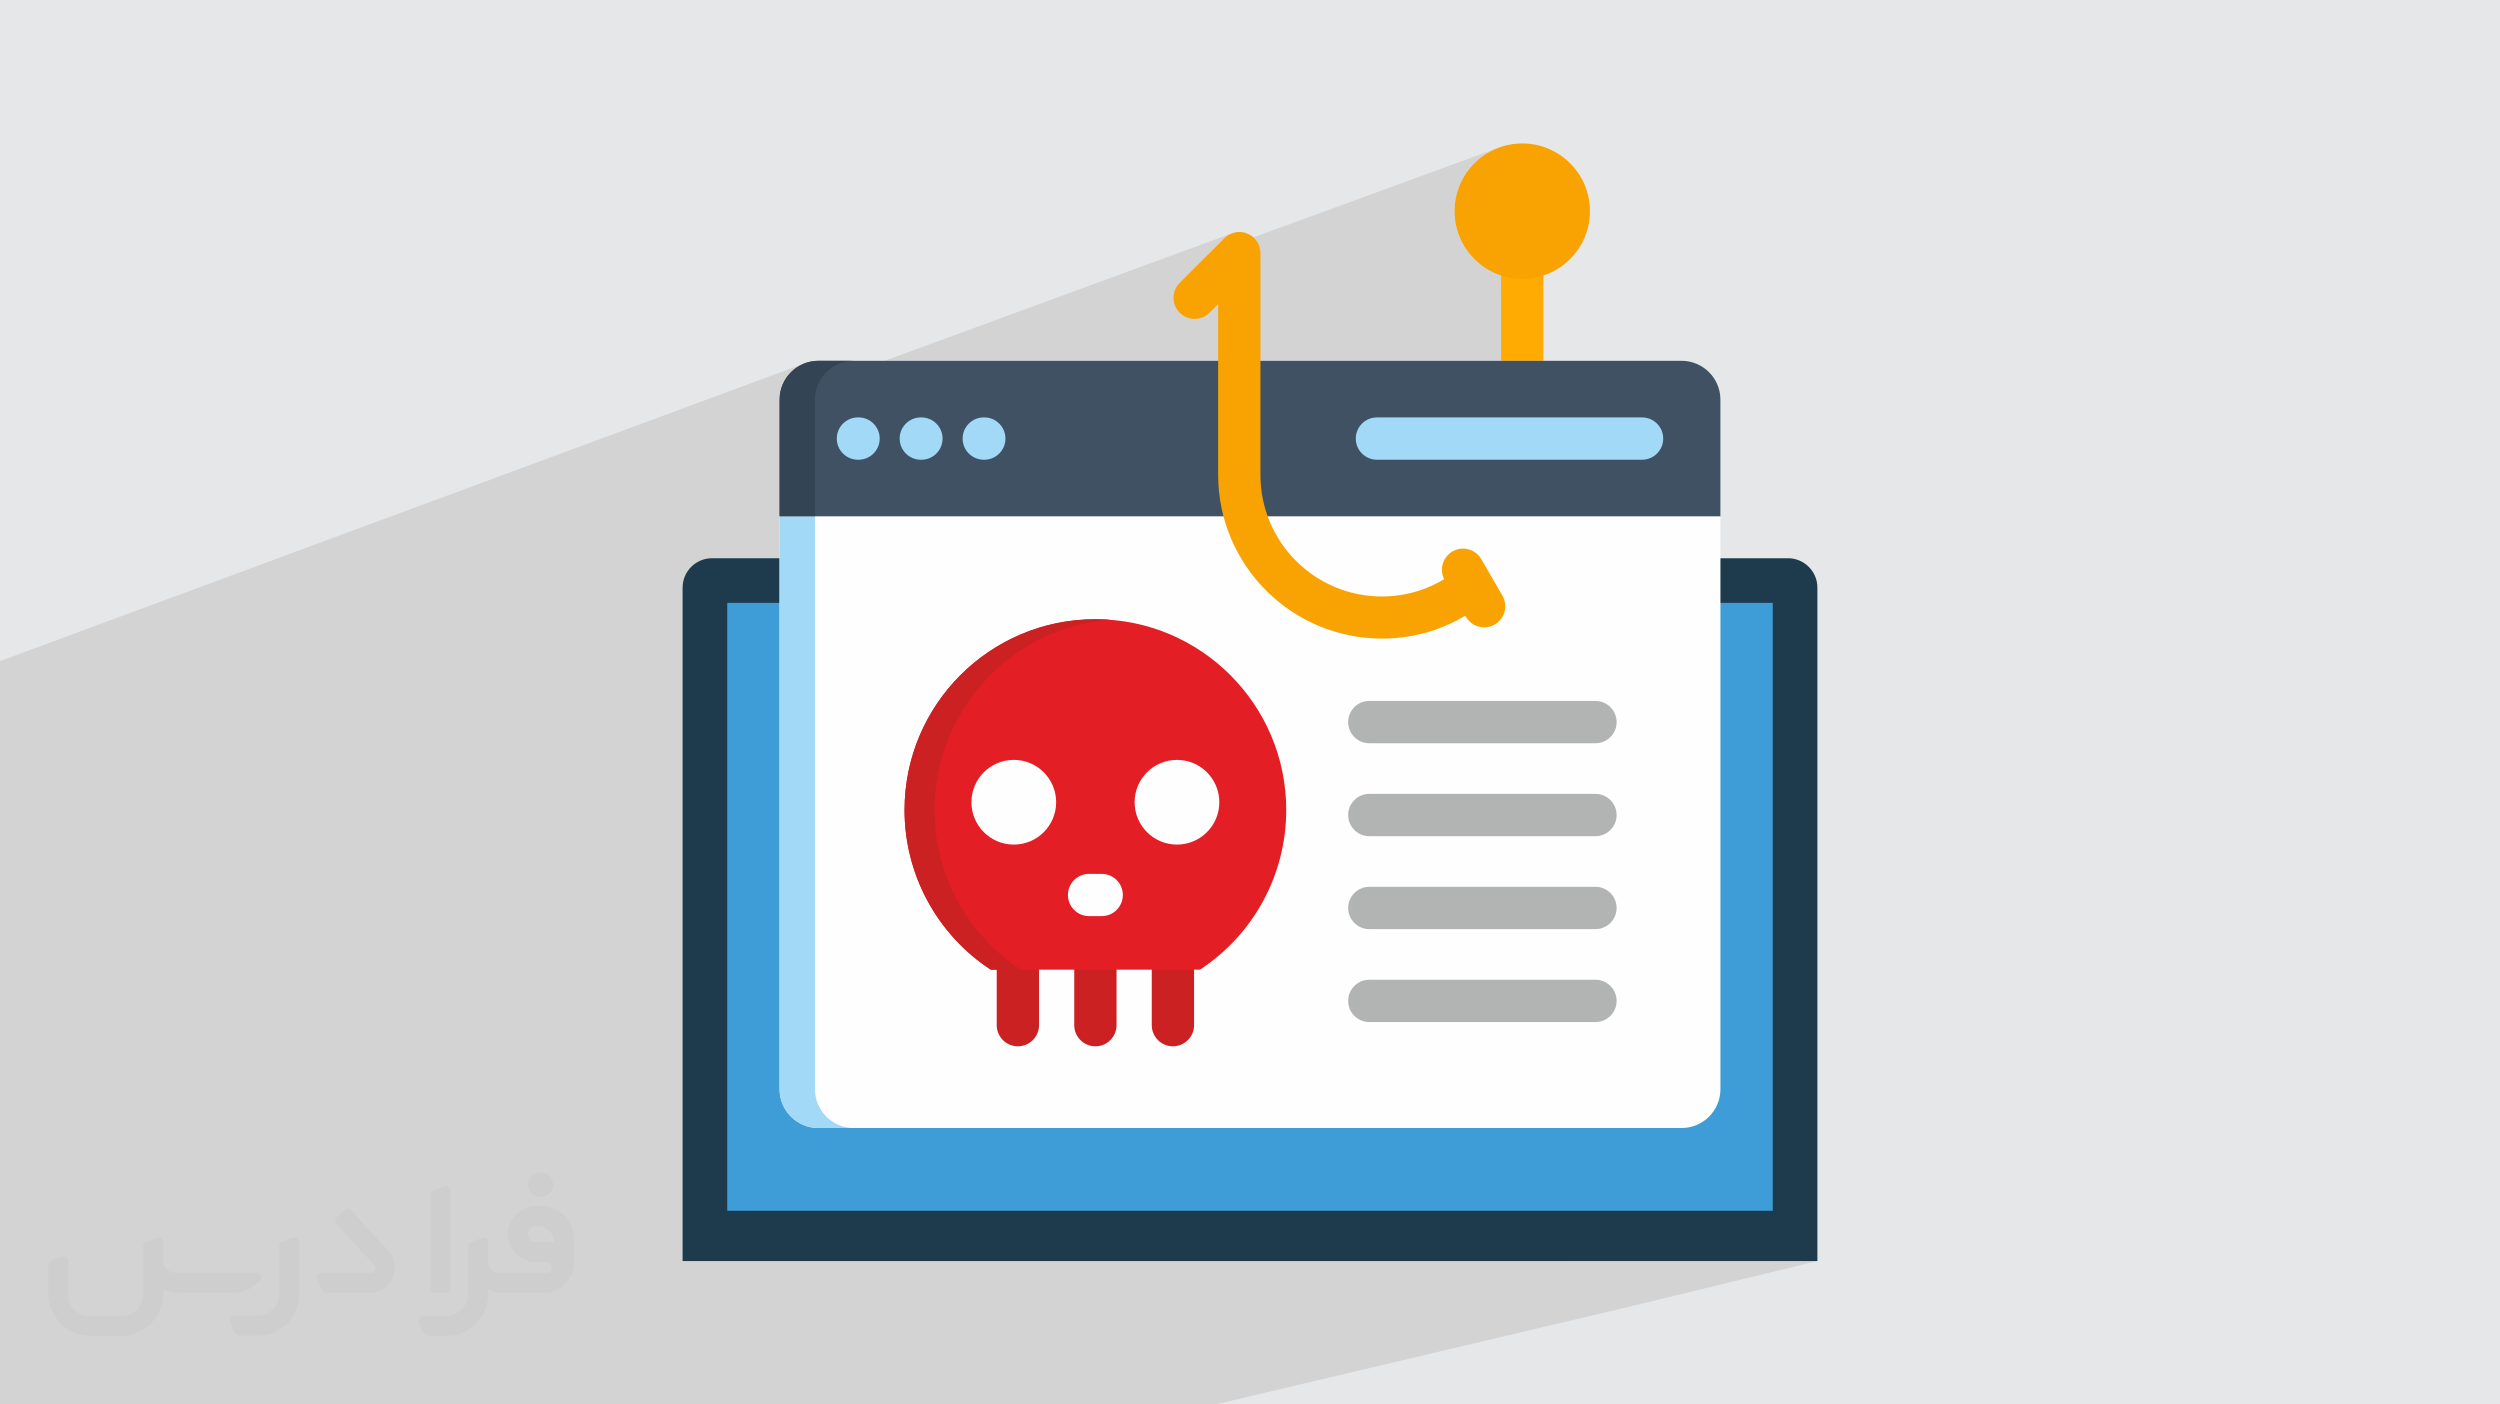 <?xml version="1.0" encoding="UTF-8"?>
<!DOCTYPE svg PUBLIC "-//W3C//DTD SVG 1.0//EN" "http://www.w3.org/TR/2001/REC-SVG-20010904/DTD/svg10.dtd">
<!-- Creator: CorelDRAW -->
<svg xmlns="http://www.w3.org/2000/svg" xml:space="preserve" width="94.192mm" height="52.917mm" version="1.0" style="shape-rendering:geometricPrecision; text-rendering:geometricPrecision; image-rendering:optimizeQuality; fill-rule:evenodd; clip-rule:evenodd"
viewBox="0 0 9404.92 5283.66"
 xmlns:xlink="http://www.w3.org/1999/xlink"
 xmlns:xodm="http://www.corel.com/coreldraw/odm/2003">
 <defs>
  <style type="text/css">
   <![CDATA[
    .fil6 {fill:#FEFEFE}
    .fil12 {fill:#E31E24}
    .fil16 {fill:#CB2123}
    .fil14 {fill:#A2D9F7}
    .fil4 {fill:#1D3B4D}
    .fil15 {fill:#334454}
    .fil5 {fill:#3E9CD6}
    .fil7 {fill:#3F5163}
    .fil13 {fill:#FEFEFE;fill-rule:nonzero}
    .fil11 {fill:#B2B3B3;fill-rule:nonzero}
    .fil10 {fill:#CB2123;fill-rule:nonzero}
    .fil8 {fill:#A2D9F7;fill-rule:nonzero}
    .fil9 {fill:#F9A302;fill-rule:nonzero}
    .fil3 {fill:#FFAB02;fill-rule:nonzero}
    .fil2 {fill:#373435;fill-rule:nonzero;fill-opacity:0.031}
    .fil1 {fill:#2B2A29;fill-opacity:0.102}
    .fil0 {fill:#E6E7E8}
   ]]>
  </style>
 </defs>
 <g id="Layer_x0020_1">
  <polygon class="fil0" points="-0,0 9404.92,0 9404.92,5283.66 -0,5283.66 "/>
  <path class="fil1" d="M-0 3002.52l0 -1.3 0 -20.61 0 -17.41 0 -4.24 0 -0.72 0 -4.55 0 -16.79 0 -49.52 0 -0.57 0 -3.77 0 -0.73 0 -21.24 0 -4.02 0 -37.92 0 -4.24 0 -4.14 0 -16.51 0 -9.95 0 -15.32 0 -35.26 0 -13.36 0 -41.91 0 -39.33 0 -7.42 0 -13.87 0 -31.74 0 -6.73 0 -0.02 0 -0.46 0 -38.78 0 -8.42 0 -36.14 0 -0.01 0 -8.52 0 -0.01 3021.68 -1118.11 0.09 -0.03 0 -0.01 0 0.01 -12.71 6.14 0 0.01 -11.99 7.3 -11.2 8.39 -1.48 1.34 94 -34.75 -0.01 0 -94 34.76 -8.85 8.05 -0.01 0 -9.39 10.33 -0.01 0 -8.38 11.2 -7.31 11.99 -6.14 12.7 0 0.02 -0.05 0.13 210.61 -77.62 13.36 -4.91 13.94 -3.61 14.45 -2.24 14.87 -0.8 -271.15 99.87 -0.01 0 -0.93 2.55 -0.01 0 -3.6 13.93 -2.25 14.45 -0.76 14.34 1698.47 -623.42 -7.12 3.44 -6.76 4.13 -6.34 4.82 -5.87 5.47 -57.53 57.53 1093.21 -399.87 -11.57 4.46 -11.34 5.03 -11.09 5.57 -10.82 6.11 -10.52 6.65 -10.2 7.16 -9.88 7.69 -2.64 2.27 163.79 -59.84 -163.79 59.84 -6.89 5.92 -9.14 8.68 -8.72 9.15 -8.23 9.53 -7.71 9.89 -7.2 10.23 -6.67 10.54 -6.14 10.84 -5.6 11.11 -5.04 11.37 -4.48 11.61 -3.91 11.81 -3.33 12.01 -2.76 12.17 -2.16 12.33 -1.55 12.45 -0.94 12.55 -0.31 12.64 1.32 26.03 3.85 25.29 6.28 24.4 8.57 23.39 10.72 22.27 12.75 21 14.67 19.6 16.44 18.08 8.75 7.96 91.59 -32.5 0 56.26 159.22 -56.25 -9.37 4.4 -9.6 3.84 -140.26 49.55 0 28.42 4.01 1.47 24.4 6.28 25.28 3.85 26.04 1.32 26.04 -1.32 25.28 -3.85 24.4 -6.28 -155.46 54.56 0 637.4 530.45 0 16.05 -1.62 14.94 -4.64 -561.43 184.45 0 34.81 825.29 0 -825.29 264.36 0 61.09 1022.17 0 0 2286.95 -45.11 11.22 199.12 177.92 13.89 0 -10.92 2.65 600.98 536.99 -600.98 -536.99 -472.46 114.67 111.77 126.75 282.85 295.57 -282.85 -295.57 260.67 295.57 -260.67 -295.57 -119.49 -124.87 -46.43 11.26 379.94 409.18 -379.94 -409.18 -2.81 0.69 378.61 408.49 -378.61 -408.49 -31.4 7.62 363.92 400.87 -363.92 -400.87 -157.08 38.12 403.58 362.75 -403.58 -362.75 -1536.39 362.75c-1286.07,0 -950.95,0 -2237.02,0l-15.72 0 -1584.68 0 -137.4 0 -51.68 0 -311.86 0 -233.4 0 0 -92.23 0 -6.62 0 -31.3 0 -7.04 0 -2.51 0 -2.68 0 -8.87 0 -13.19 0 -0.01 0 -6.98 0 -52.7 0 -3.75 0 -17.33 0 -53.01 0 -29.62 0 -5.61 0 -1.78 0 -0.01 0 -49.41 0 -23.2 0 -15.42 0 -2.7 0 -8.33 0 -2.37 0 -2.65 0 -44.19 0 -15.09 0 -2.76 0 -0.14 0 -18.95 0 -10.88 0 -43.85 0 -2.82 0 -18.93 0 -2.79 0 -12.57 0 -64.8 0 -26.46 0 -22.68 0 -9.92 0 -2.78 0 -15.82 0 -0.61 0 -5.7 0 -4.41 0 -47.53 0 -107.36 0 -6.64 0 -16.35 0 -0.28 0 -5.08 0 -78.87 0 -2.89 0 -5.17 0 -2.95 0 -1.11 0 -6.7 0 -66.92 0 -0.28 0 -5.16 0 -7.55 0 -0.01 0 -26.15 0 -3 0 -2.91 0 -38.98 0 -10.07 0 -3.16 0 -0.01 0 -1.2 0 -5.85 0 -5.75 0 -44.61 0 -71.28 0 -0.04 0 -10.73 0 -32.67 0 -48.73 0 -89.3 0 -3.26 0 -48.74 0 -18.14 0 -0.04 0 -1.14 0 -32.86 0 -0.02 0 -179.6 0 -91.36 0 -34.38 0 -14.26 0 -123.67 0 -106.61 0 -35 0 -12.75 0 -23.14 0 -1.24 0 -2.91 0 -0.61 0 -9.78 0 -20.93zm6823.09 1741.5l-199.12 -177.92 -435.23 108.3 61.4 69.62 572.95 0zm-591.27 0l-62.1 -64.89 -41.97 10.44 50.55 54.45 53.51 0zm-53.51 0l-50.55 -54.45 -2.55 0.63 49.88 53.82 3.22 0zm-3.22 0l-49.88 -53.82 -28.39 7.07 42.44 46.75 35.84 0zm-35.84 0l-42.44 -46.75 -185.98 46.28 0.52 0.47 227.89 0zm-227.89 0l-0.52 -0.47 -1.89 0.47 2.41 0zm320.45 0l18.32 0 -61.4 -69.62 -19.02 4.73 62.1 64.89zm121.78 117.31l-7.72 1.88 119.49 124.87 -111.77 -126.75zm-627.05 -4321.71l3678.38 4252.07 -3678.38 -4252.07z"/>
  <g id="_2554808118752">
   <path class="fil2" d="M1125.4 4672.59l0 197.03c0,20.41 -3.74,40.82 -11.66,59.56 -7.92,18.74 -19.16,36.25 -33.74,50.4 -14.58,14.58 -31.65,25.82 -50.4,33.74 -18.74,7.92 -39.15,11.66 -59.56,11.66l-60.82 0c-7.08,0 -14.16,-2.08 -19.99,-6.25 -5.83,-4.16 -10.41,-9.58 -12.92,-16.25l-11.24 -29.16c-0.83,-2.5 -1.25,-5.41 -1.25,-8.33 0,-2.92 1.25,-5.42 2.92,-7.92 1.67,-2.5 3.74,-4.16 6.25,-5.41 2.5,-1.25 5.41,-2.09 7.91,-1.67l86.23 0c22.08,0 42.91,-8.75 58.73,-24.57 15.41,-15.42 24.15,-36.65 24.15,-58.73l0 -179.12c0,-3.33 1.26,-6.66 3.33,-9.58 2.09,-2.92 5,-5 7.92,-6.25l40.82 -15.83c2.5,-0.84 5.41,-1.25 8.33,-0.84 2.92,0.42 5.42,1.26 7.5,2.92 2.09,1.67 4.17,3.75 5.42,6.25 1.25,2.92 2.08,5.83 2.08,8.33z"/>
   <path class="fil2" d="M2033.88 4536.8l-15 0c-59.57,0 -109.13,48.73 -108.31,107.88 0.42,27.5 12.08,54.16 31.66,73.32 19.57,19.57 46.23,30.4 74.14,30.4l39.57 0c5.42,0 10.41,2.08 14.17,5.83 3.74,3.74 5.83,8.75 5.83,14.16 0,5.42 -2.09,10.41 -5.83,14.17 -3.75,3.74 -8.75,5.83 -14.17,5.83l-179.11 0c-10.83,0 -20.83,-4.58 -28.33,-12.08 -7.5,-7.5 -11.66,-17.91 -12.08,-28.33l0 -74.98c0,-2.92 -0.83,-5.41 -2.08,-7.92 -1.25,-2.5 -3.33,-4.57 -5.42,-6.24 -2.08,-1.67 -4.99,-2.51 -7.5,-2.92 -2.92,-0.42 -5.41,0 -8.33,0.83l-41.24 15.83c-2.92,1.25 -5.83,3.33 -7.92,6.25 -2.08,2.92 -2.92,6.25 -2.92,9.58l0 179.12c0,22.08 -8.75,43.32 -24.15,58.73 -15.42,15.42 -36.65,24.57 -58.73,24.57l-86.64 0.01c-2.92,0 -5.42,0.83 -7.92,2.08 -2.5,1.25 -4.58,3.33 -6.25,5.42 -1.66,2.5 -2.5,4.99 -2.92,7.5 -0.41,2.92 0,5.41 1.26,8.33l11.24 29.16c2.5,6.67 7.08,12.5 12.91,16.66 5.83,4.16 12.91,6.25 20,5.83l60.81 0c41.24,0 80.81,-16.25 109.97,-45.82 29.16,-29.16 45.81,-68.74 45.81,-109.97l0 -18.32c15.84,7.91 33.33,12.08 50.82,12.08l157.03 0c30.41,0 59.99,-12.08 81.65,-33.74 21.66,-21.67 33.74,-50.82 33.74,-81.65l0 -85.81c0,-33.32 -13.33,-65.39 -36.65,-89.14 -23.74,-23.74 -55.82,-36.65 -89.14,-36.65zm50.39 136.2l-66.64 0c-7.92,0 -15.42,-2.5 -21.25,-7.91 -5.83,-5.42 -9.59,-12.5 -10.41,-20.42 0,-4.16 0.42,-8.75 2.08,-12.91 1.67,-4.16 3.75,-7.91 6.67,-10.82 5.83,-5.42 13.75,-8.76 21.66,-8.76l7.09 0c16.25,0 31.65,6.25 42.9,17.91 11.66,11.25 17.91,26.66 17.91,42.91z"/>
   <path class="fil2" d="M1694.39 4478.9l0 367.39c0,2.08 -0.42,4.57 -1.25,6.66 -0.84,2.09 -2.09,4.16 -3.75,5.83 -1.67,1.67 -3.33,2.92 -5.41,3.74 -2.09,0.84 -4.16,1.26 -6.67,1.26l-40.82 0c-2.08,0 -4.58,-0.42 -6.66,-1.26 -2.09,-0.83 -4.16,-2.08 -5.42,-3.74 -1.66,-1.67 -2.92,-3.74 -3.74,-5.83 -0.83,-2.09 -1.25,-4.58 -1.25,-6.66l0 -351.57c0,-3.32 0.83,-6.66 2.92,-9.58 2.08,-2.92 4.58,-5 7.91,-6.25l40.83 -15.83c2.5,-0.84 5.41,-1.25 8.33,-1.25 2.92,0.41 5.41,1.25 7.5,2.92 2.5,1.66 4.16,3.74 5.41,6.24 1.25,2.09 2.09,5 2.09,7.92z"/>
   <path class="fil2" d="M1391.56 4863.79l-153.7 0c-7.08,0 -14.17,-2.09 -20,-6.25 -5.83,-4.16 -10.41,-9.99 -13.33,-16.66l-11.24 -28.74c-0.83,-2.51 -1.25,-5.42 -0.83,-8.34 0.41,-2.92 1.25,-5.41 2.92,-7.91 1.66,-2.51 3.74,-4.16 6.24,-5.42 2.51,-1.25 5.42,-2.08 7.92,-2.08l184.11 0c3.33,0 6.66,-1.25 9.58,-2.92 2.93,-2.09 5,-4.58 6.67,-7.92 1.25,-3.33 1.67,-6.66 1.25,-9.99 -0.42,-3.33 -2.08,-6.67 -4.16,-9.17l-141.63 -154.12c-2.92,-3.33 -4.58,-7.92 -4.58,-12.5 0,-4.58 2.09,-8.75 5.83,-12.08l29.58 -27.49c3.33,-2.92 7.92,-4.58 12.5,-4.58 4.58,0.42 8.75,2.09 12.08,5.83l140.37 152.87c55.41,59.57 12.5,157.46 -69.56,157.46z"/>
   <path class="fil2" d="M977.53 4817.97l-20 17.07c-20.83,17.91 -47.49,27.91 -74.98,27.91l-211.19 0c-19.57,0 -39.15,-4.16 -57.06,-12.49l0 16.25c0,20.82 -4.16,41.65 -12.08,60.81 -7.91,19.16 -19.57,36.65 -34.57,51.65 -14.58,14.58 -32.07,26.24 -51.65,34.58 -19.16,7.91 -39.99,12.07 -60.82,12.07l-114.55 0.01c-20.83,0 -41.66,-4.17 -60.82,-12.08 -19.16,-7.92 -36.65,-19.58 -51.65,-34.58 -14.58,-14.58 -26.24,-32.07 -34.57,-51.65 -7.92,-19.16 -12.08,-39.98 -12.08,-60.81l0 -107.89c0,-3.33 1.25,-6.66 2.92,-9.58 2.09,-2.92 4.58,-5 7.92,-6.25l40.82 -15.83c2.5,-0.84 5.41,-1.26 8.33,-0.84 2.92,0.42 5.42,1.25 7.5,2.92 2.09,1.67 4.16,3.75 5.42,6.25 1.25,2.5 2.08,5 2.08,7.92l0 128.71c0,20.83 8.34,40.82 22.92,55.41 14.58,14.58 34.57,22.91 55.4,22.91l125.79 0c20.83,0 40.41,-8.34 54.99,-22.92 14.58,-14.58 22.92,-34.57 22.92,-55.4l0 -184.11c0,-3.33 1.25,-6.67 2.92,-9.59 2.08,-2.92 4.57,-4.99 7.91,-6.24l40.82 -15.84c2.51,-0.83 5.42,-1.25 8.34,-0.83 2.92,0.42 5.41,1.25 7.91,2.92 2.51,1.67 4.17,3.74 5.42,6.25 1.25,2.5 2.08,5.41 2.08,7.91l0 70.4c0,11.66 4.58,23.32 12.92,31.65 8.33,8.34 19.57,13.33 31.65,13.33l307.4 0c3.33,0 7.09,0.84 9.59,2.92 2.92,2.09 5,5 6.25,7.92 1.25,3.33 1.25,6.66 0.41,10.41 0,3.74 -2.08,6.66 -4.57,8.75z"/>
   <path class="fil2" d="M2033.88 4503.89c25.82,0 47.07,-21.25 47.07,-47.07 0,-25.83 -21.25,-47.07 -47.07,-47.07 -25.83,0 -47.08,21.24 -47.08,47.07 0,25.82 21.25,47.07 47.08,47.07z"/>
  </g>
  <g id="_2554808122832">
   <path class="fil3" d="M5806.13 2383.49c0,43.96 -35.65,79.61 -79.61,79.61 -43.96,0 -79.61,-35.65 -79.61,-79.61l0 -1433.65c24.66,12.51 51.95,19.03 79.61,19.03 27.66,0 54.94,-6.52 79.61,-19.02l0 1433.64z"/>
   <path class="fil4" d="M6836.98 4744.03l-4269.04 0 0 -2533.44c0.09,-61 49.54,-110.43 110.53,-110.53l4047.98 0c61,0.1 110.52,49.54 110.52,110.54l0 2533.43z"/>
   <polygon class="fil5" points="6669.08,4554.88 6669.08,2267.94 2735.84,2267.94 2735.84,4554.88 "/>
   <path class="fil6" d="M3078.37 1357.29l3248.19 0c80.31,0.26 145.39,65.33 145.64,145.66l0 2595c-0.25,80.33 -65.33,145.4 -145.66,145.64l-3248.17 0.01c-80.32,-0.25 -145.4,-65.32 -145.64,-145.65l0 -2595c0.24,-80.33 65.32,-145.4 145.65,-145.66l-0.01 0z"/>
   <path class="fil7" d="M6472.2 1942.49l-3539.48 0 0 -439.55c0.25,-80.33 65.33,-145.4 145.66,-145.65l3248.18 0c80.31,0.25 145.39,65.32 145.64,145.65l0 439.55z"/>
   <path class="fil8" d="M3700.94 1729.49c-43.94,0 -79.61,-35.67 -79.61,-79.63 0,-43.94 35.67,-79.61 79.62,-79.61l1.93 0c43.96,0 79.61,35.67 79.61,79.61 0,43.96 -35.65,79.63 -79.61,79.63l-1.94 0z"/>
   <path class="fil8" d="M3227.56 1729.49c-43.96,0 -79.61,-35.67 -79.61,-79.63 0,-43.94 35.65,-79.61 79.61,-79.61l2.24 0c43.97,0 79.62,35.67 79.62,79.61 0,43.96 -35.65,79.63 -79.61,79.63l-2.25 0z"/>
   <path class="fil8" d="M3464.1 1729.49c-43.95,0 -79.6,-35.67 -79.6,-79.63 0,-43.94 35.65,-79.61 79.61,-79.61l2.24 0c43.95,0 79.61,35.67 79.61,79.61 0,43.96 -35.66,79.63 -79.61,79.63l-2.25 0z"/>
   <path class="fil8" d="M5180.02 1729.49c-43.96,0 -79.61,-35.67 -79.61,-79.63 0,-43.94 35.65,-79.61 79.61,-79.61l997.34 0c43.96,0 79.61,35.67 79.61,79.61 0,43.96 -35.65,79.63 -79.61,79.63l-997.34 0z"/>
   <path class="fil9" d="M5512.25 2316.27c-36.56,21.83 -75.74,39.99 -116.04,53.85 -63.35,21.27 -129.97,32.27 -196.92,32.27 -340.09,0 -616.1,-275.49 -616.71,-615.59l0 -642.5 -31.91 31.89c-14.93,15.11 -35.27,23.59 -56.48,23.59 -43.9,0 -79.51,-35.62 -79.51,-79.53 0,-21.21 8.49,-41.56 23.54,-56.48l166.92 -166.91c14.98,-15.44 35.58,-24.17 57.09,-24.17 43.91,0 79.53,35.62 79.53,79.53 0,0.02 0,0.05 0,0.06l0 834.61c0,-0.02 0,0.09 0,0.09 0,252.3 204.61,456.91 456.91,456.91 49.86,0 99.46,-8.2 146.65,-24.15 30.52,-10.56 59.96,-24.36 87.68,-40.93 -5.58,-11.07 -8.5,-23.3 -8.5,-35.69 0,-43.81 35.53,-79.33 79.34,-79.33 28.3,0 54.49,15.1 68.67,39.59l79.61 137.6c7,12.09 10.69,25.82 10.69,39.8 0,43.81 -35.52,79.35 -79.34,79.35 -28.28,0 -54.46,-15.07 -68.65,-39.54l-2.58 -4.32 0.01 0z"/>
   <path class="fil9" d="M5726.54 539.63c0.01,0 0.08,0 0.11,0 140.64,0 254.68,114.06 254.68,254.68 0,140.63 -114.05,254.67 -254.68,254.67 -140.64,0 -254.67,-114.05 -254.67,-254.67 0,-67.6 26.93,-132.53 74.75,-180.25 47.7,-47.61 112.43,-74.44 179.82,-74.44l0 0z"/>
   <path class="fil10" d="M3749.59 3647.78c0.01,-43.96 35.66,-79.62 79.62,-79.62 43.96,0 79.61,35.66 79.61,79.62l0 208.81c0,43.96 -35.65,79.61 -79.61,79.61 -43.96,0 -79.61,-35.65 -79.61,-79.61l-0.01 -208.81zm583.26 0c0.01,-43.96 35.66,-79.62 79.62,-79.62 43.95,0 79.61,35.66 79.61,79.62l0 208.81c0,43.96 -35.66,79.61 -79.61,79.61 -43.96,0 -79.61,-35.65 -79.61,-79.61l-0.01 -208.81zm-291.63 0c0.01,-43.96 35.66,-79.62 79.62,-79.62 43.96,0 79.61,35.66 79.61,79.62l0 208.81c0,43.96 -35.65,79.61 -79.61,79.61 -43.96,0 -79.61,-35.65 -79.61,-79.61l-0.01 -208.81z"/>
   <path class="fil11" d="M5151.33 2796.09c-43.94,0 -79.61,-35.65 -79.61,-79.61 0,-43.96 35.67,-79.61 79.61,-79.61l850.71 0c43.95,0 79.61,35.65 79.61,79.61 0,43.96 -35.66,79.61 -79.61,79.61l-850.71 0zm0 1048.89c-43.94,0 -79.61,-35.65 -79.61,-79.61 0,-43.95 35.67,-79.61 79.61,-79.61l850.71 0c43.95,0 79.61,35.66 79.61,79.61 0,43.96 -35.66,79.61 -79.61,79.61l-850.71 0zm0 -349.61c-43.94,-0.01 -79.61,-35.66 -79.61,-79.62 0,-43.95 35.67,-79.61 79.61,-79.61l850.71 0.01c43.95,-0.01 79.61,35.65 79.61,79.6 0,43.96 -35.66,79.61 -79.61,79.61l-850.71 0.01zm0 -349.63c-43.94,-0.01 -79.61,-35.66 -79.61,-79.62 0,-43.95 35.67,-79.61 79.61,-79.61l850.71 0c43.95,0 79.61,35.66 79.61,79.61 0,43.96 -35.66,79.61 -79.61,79.61l-850.71 0.01z"/>
   <path class="fil12" d="M4120.82 2329.49c-0.05,0 0.13,0 0.13,0 396.37,0 717.81,321.43 717.81,717.8 0,242.05 -122.08,467.89 -324.51,600.48l-787.22 0c-202.25,-132.63 -324.18,-358.42 -324.18,-600.34 0,-396.45 321.51,-717.94 717.96,-717.94l0 0z"/>
   <path class="fil6" d="M3813.72 2858.6c0.06,0 0.1,0 0.13,0 88,0 159.35,71.35 159.35,159.35 0,87.99 -71.35,159.35 -159.35,159.35 -87.93,0 -159.27,-71.24 -159.35,-159.17 0,-0.09 0,-0.23 0,-0.31 0,-87.91 71.31,-159.22 159.23,-159.22 0,0 0,0 0,0l-0.01 0zm613.87 0c0.06,0 0.09,0 0.13,0 87.99,0 159.34,71.35 159.34,159.35 0,87.99 -71.35,159.35 -159.34,159.35 -87.94,0 -159.27,-71.24 -159.35,-159.17 0,-0.09 0,-0.23 0,-0.31 0,-87.91 71.3,-159.22 159.23,-159.22 0,0 0,0 0,0l-0.01 0z"/>
   <path class="fil13" d="M4096.96 3446.38c-43.85,0 -79.42,-35.59 -79.42,-79.44 0,-43.85 35.57,-79.44 79.42,-79.44l47.7 0.02c43.87,-0.02 79.44,35.57 79.44,79.42 0,43.85 -35.57,79.44 -79.44,79.44l-47.7 0z"/>
   <path class="fil14" d="M3065.81 2267.94l0 -325.45 -133.09 0 0 2155.46c0.25,80.33 65.33,145.4 145.66,145.64l133.08 0.01c-80.33,-0.25 -145.39,-65.32 -145.65,-145.65l0 -1830.01z"/>
   <path class="fil15" d="M2932.72 1942.49l133.09 0 0 -439.55c0.26,-80.33 65.32,-145.4 145.66,-145.65l-133.1 0c-80.32,0.25 -145.41,65.33 -145.64,145.67l-0.01 439.53z"/>
   <path class="fil16" d="M3515.65 3047.44c0,-0.01 0,-0.01 0,-0.01 0,-374.68 288.14,-686.49 661.61,-715.96 -18.69,-1.3 -37.38,-1.95 -56.4,-1.95 -396.48,-0.03 -717.99,321.46 -717.99,717.91 0,241.92 121.93,467.71 324.14,600.33l113.19 0.01c-24.62,-16 -48.36,-33.75 -70.61,-52.81 -161.01,-135.82 -253.96,-336.04 -253.96,-546.74 0,-0.17 0,-0.61 0,-0.79l0.03 0z"/>
  </g>
 </g>
</svg>
